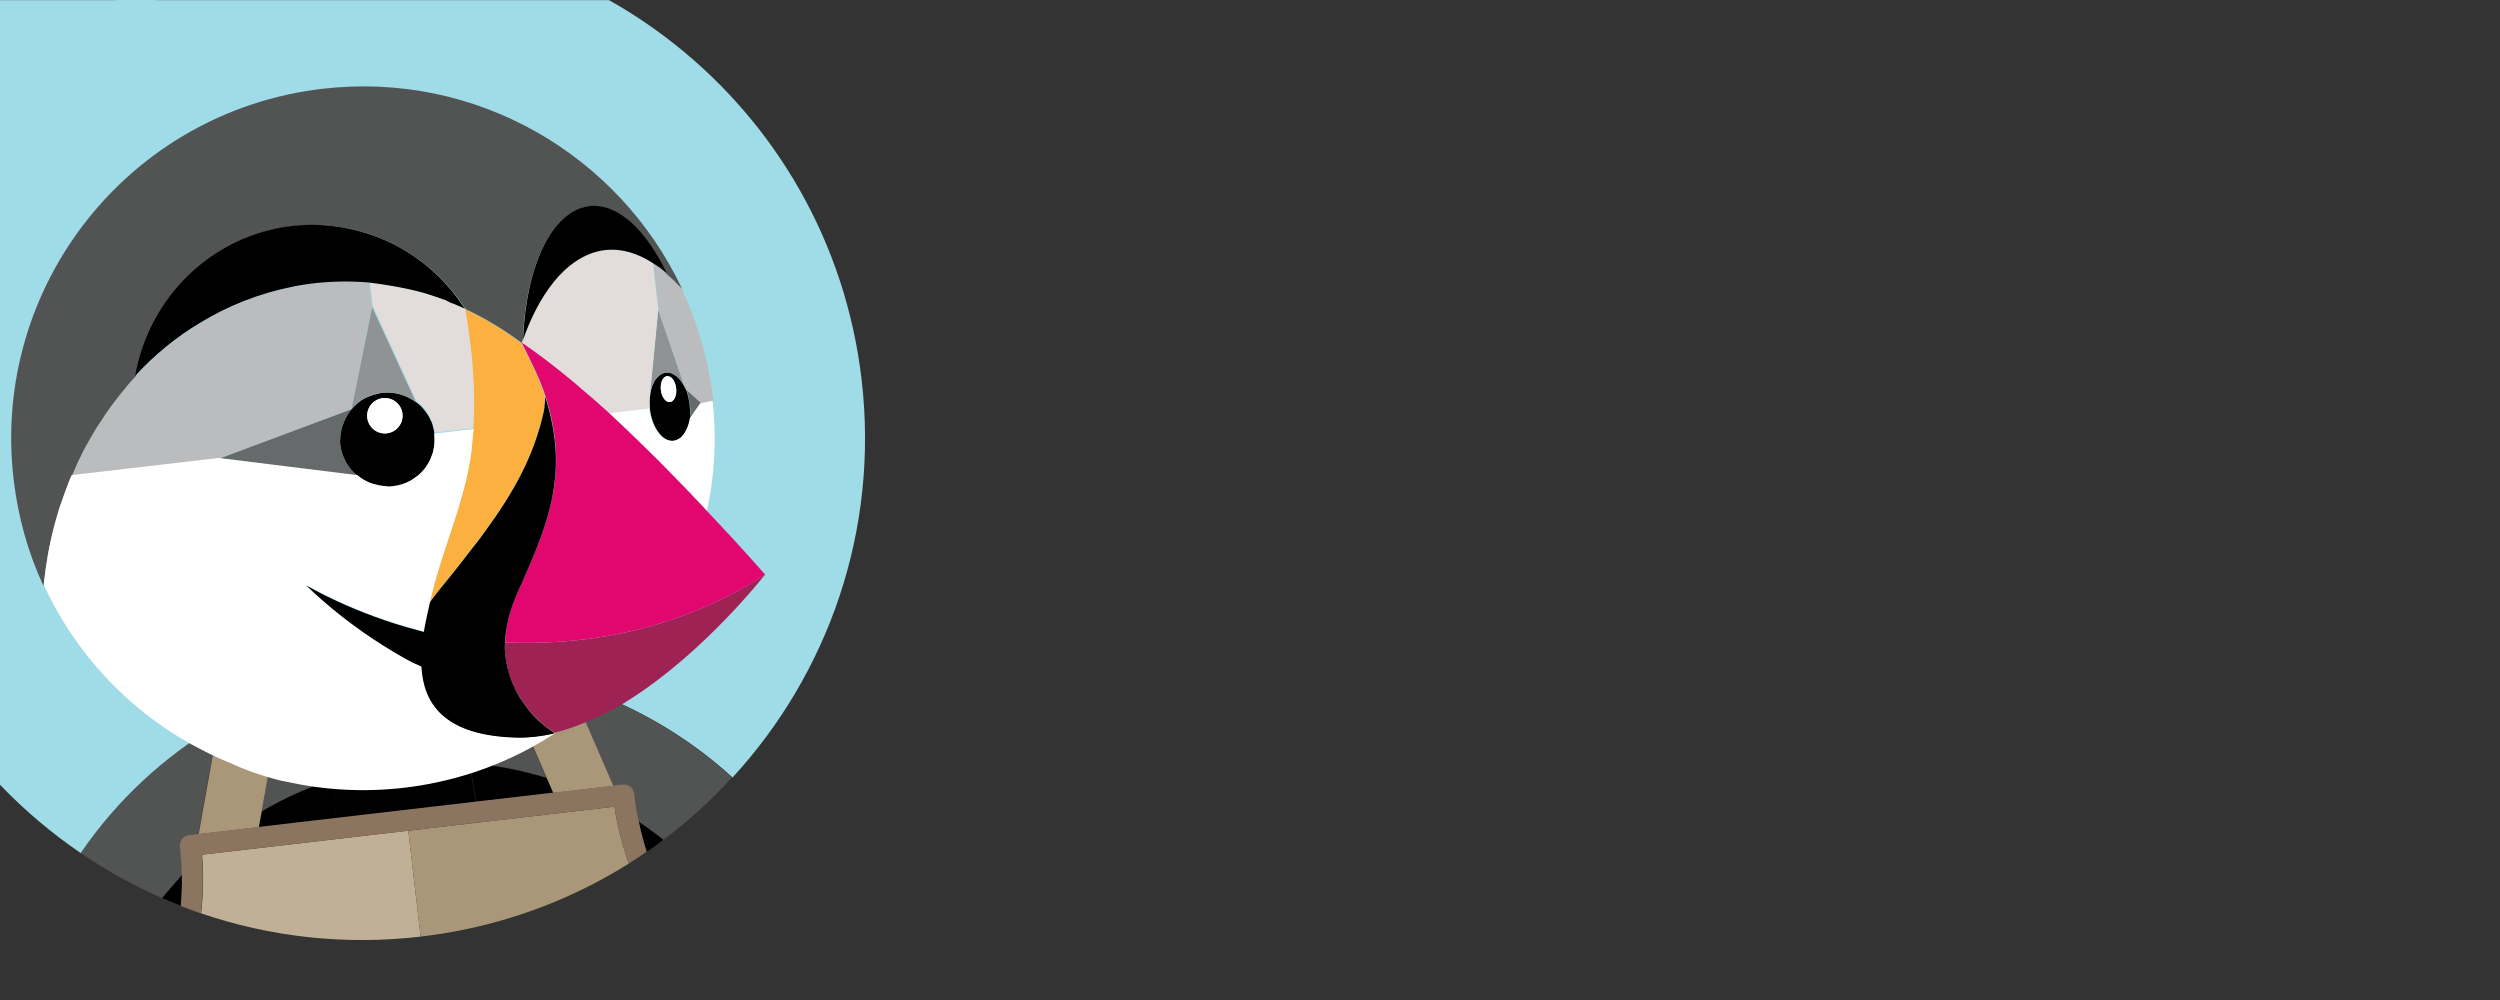 <?xml version="1.0" encoding="UTF-8"?>
<!DOCTYPE svg PUBLIC "-//W3C//DTD SVG 1.1//EN" "http://www.w3.org/Graphics/SVG/1.1/DTD/svg11.dtd">
<!-- Creator: CorelDRAW 2023 -->
<svg xmlns="http://www.w3.org/2000/svg" xml:space="preserve" width="300mm" height="120mm" version="1.1" style="shape-rendering:geometricPrecision; text-rendering:geometricPrecision; image-rendering:optimizeQuality; fill-rule:evenodd; clip-rule:evenodd"
viewBox="0 0 30000 12000"
 xmlns:xlink="http://www.w3.org/1999/xlink"
 xmlns:xodm="http://www.corel.com/coreldraw/odm/2003">
 <rect x="0" y="0" width="30000" height="12000" fill="#333333" stroke="none"/>
 <defs>
  <style type="text/css">
   <![CDATA[
    .fil17 {fill:none}
    .fil7 {fill:none;fill-rule:nonzero}
    .fil16 {fill:#A0DBE8}
    .fil2 {fill:black;fill-rule:nonzero}
    .fil1 {fill:#525353;fill-rule:nonzero}
    .fil10 {fill:#676A6A;fill-rule:nonzero}
    .fil5 {fill:#786453;fill-rule:nonzero}
    .fil6 {fill:#8B7460;fill-rule:nonzero}
    .fil11 {fill:#909393;fill-rule:nonzero}
    .fil14 {fill:#9F2255;fill-rule:nonzero}
    .fil0 {fill:#A0DBE8;fill-rule:nonzero}
    .fil3 {fill:#AA9678;fill-rule:nonzero}
    .fil9 {fill:#BBBCBD;fill-rule:nonzero}
    .fil4 {fill:#C0B098;fill-rule:nonzero}
    .fil15 {fill:#E2066F;fill-rule:nonzero}
    .fil12 {fill:#E2DDDB;fill-rule:nonzero}
    .fil13 {fill:#FBB040;fill-rule:nonzero}
    .fil8 {fill:white;fill-rule:nonzero}
   ]]>
  </style>
   <clipPath id="id0">
    <path d="M-11.15 1.57l30000 0 0 12000 -30000 0 0 -12000z"/>
   </clipPath>
 </defs>
 <g id="Layer_x0020_1">
  <g>
  </g>
  <g style="clip-path:url(#id0)">
   <g id="_1588494293376">
    <g>
     <g id="_2603609982752">
      <path id="XMLID_125_" class="fil0" d="M2618.92 8699.04c90.53,-54.96 181.99,-101.97 276.98,-153.42 106.93,-52.84 213.87,-105.69 321.26,-154.54 134.36,-60.07 273.64,-112.64 413.38,-161.22 190.62,-62.59 382.16,-117.2 575.1,-159.85 -71.2,359.67 -150.38,720.28 -245.96,1078.74 11.88,67.28 23.28,130.57 35.16,197.85 260.94,-82.9 532.64,-142.81 815.57,-175.75 282.94,-32.95 561.13,-37.07 834.15,-16.35 -7.89,-67.74 -11.79,-135.95 -11.25,-200.63 -171.4,-327.38 -335.29,-659.68 -487.25,-993.37 197.58,-2.81 400.07,1.88 596.45,23.44 147.16,15.17 290.8,34.79 439.36,61.92 115.74,22.86 231.5,45.75 348.18,76.58 103.8,24.26 204.08,52.97 304.82,85.68 712.68,223.96 1382.3,598.35 1956.12,1121.2 1143.55,-1243.84 1759.63,-2959.4 1548.51,-4772.48 -384.67,-3303.42 -3374.74,-5673.38 -6682.14,-5288.25 -3303.41,384.67 -5673.37,3374.74 -5288.24,6682.13 210.66,1809.11 1204.45,3337.2 2603.67,4288.98 438.31,-640.7 1003.98,-1158.92 1646.13,-1540.66z"/>
      <path id="XMLID_124_" class="fil1" d="M3139.63 9736.98c264.56,-156.01 552.29,-286.44 852.16,-381.95 -7.89,-67.74 -19.77,-135.02 -35.16,-197.85 91.59,-358 174.75,-719.07 245.96,-1078.74 -192.94,42.66 -388.93,93.75 -575.1,159.85 -139.74,48.59 -275.02,100.69 -413.37,161.22 -107.4,48.85 -214.81,97.72 -321.27,154.54l446.88 57.01 -200.1 1125.92z"/>
      <path id="XMLID_123_" class="fil1" d="M2186.25 10498.25c-1.04,-112.96 -10.05,-225.01 -23.51,-340.57 -7.89,-67.74 41.4,-130.02 109.14,-137.91l107.61 -12.53 234.99 -1311.72c-642.15,381.72 -1207.84,899.95 -1646.16,1540.66 307.24,210.6 635.14,390.51 975.74,540.68 81.9,-94.35 159.82,-188.25 242.19,-278.61z"/>
      <path id="XMLID_122_" class="fil1" d="M6830.87 8208.58l530.1 1222.64 107.6 -12.53c67.74,-7.89 130.02,41.4 137.91,109.14 13.46,115.56 34.41,226.21 55.38,336.86 100.92,69.03 201.86,138.05 295.74,215.97 300.96,-224.86 574.77,-474.85 825.4,-750.41 -569.83,-523.32 -1239.44,-897.69 -1952.13,-1121.67z"/>
      <path id="XMLID_121_" class="fil1" d="M6100.26 8281.54l421.82 -158.17c-116.21,-26.86 -232.44,-53.72 -348.18,-76.59 -144.57,-27.58 -292.2,-46.75 -439.36,-61.92 -199.9,-17.11 -398.86,-26.26 -596.44,-23.43 151.93,333.69 311.86,666.45 487.25,993.37 3.89,68.2 7.34,132.42 11.24,200.63 317.78,23.58 623.79,84.88 917.12,175.92l-453.45 -1049.81z"/>
      <path id="XMLID_120_" class="fil2" d="M4870.46 9721.22l844.78 -98.37c-34.03,-153.55 -60.11,-308.03 -73.75,-459.92 -273.01,-20.72 -551.21,-16.6 -834.14,16.35 -282.93,32.95 -554.63,92.85 -815.58,175.75 22.09,154.95 31.74,307.3 33.9,464.57l844.79 -98.38z"/>
      <path id="XMLID_119_" class="fil2" d="M1948.03 10776.4c72.39,31.96 148.75,63.46 225.12,94.96 10,-122.34 15.52,-248.19 13.1,-373.11 -82.37,90.36 -160.29,184.26 -238.22,278.15z"/>
      <path id="XMLID_118_" class="fil2" d="M3105.19 9926.78l924.47 -107.65c-2.16,-157.27 -12.27,-313.61 -33.9,-464.56 -303.86,95.97 -587.6,225.94 -852.15,381.95l-38.42 190.26z"/>
      <path id="XMLID_117_" class="fil2" d="M7665.38 9860.24c26.34,122.13 60.65,243.34 98.48,360.11 67.55,-44.21 130.64,-91.95 197.27,-144.15 -97.41,-73.46 -194.82,-146.95 -295.75,-215.96z"/>
      <path id="XMLID_116_" class="fil2" d="M6639.72 9515.2l-77.13 -176.8c-293.33,-91.05 -603.33,-151.89 -917.12,-175.93 14.1,155.87 39.72,306.36 73.75,459.92l920.5 -107.19 0 0z"/>
      <path id="XMLID_115_" class="fil3" d="M3105.19 9926.78l34.44 -189.8 203.13 -1134.33 -446.88 -57.01c-95.45,47.46 -186.44,98.44 -276.97,153.42l-234.99 1311.72 410.45 -47.81 310.82 -36.19 0 0z"/>
      <path id="XMLID_114_" class="fil3" d="M6562.59 9338.4l77.13 176.8 310.82 -36.19 410.43 -47.79 -530.1 -1222.64c-100.73,-32.69 -200.55,-57.42 -304.81,-85.67l-421.83 158.17 458.36 1057.32z"/>
      <path id="XMLID_113_" class="fil4" d="M2425.59 10264.4c3.52,-4.46 7.5,-4.92 11.03,-9.36l-11.96 1.39c0,0 0.46,3.98 0.93,7.97z"/>
      <path id="XMLID_112_" class="fil4" d="M4899.23 9968.28l-880.65 102.55 -960.33 111.82 -621.63 72.39c-3.53,4.45 -7.5,4.92 -11.03,9.36 19.41,236.02 13.97,466.88 -11.84,696.05 820.2,280.1 1713.01,386.17 2633.51,278.98l-148.03 -1271.15 0 0z"/>
      <path id="XMLID_111_" class="fil3" d="M7377.78 9679.67l-11.95 1.39c4.45,3.52 8.43,3.06 12.88,6.57 -0.46,-3.99 -0.93,-7.96 -0.93,-7.96z"/>
      <path id="XMLID_110_" class="fil3" d="M7365.83 9681.06l-621.64 72.38 -964.32 112.29 -880.64 102.55 0 0 148.02 1271.16c916.5,-106.73 1765.05,-415.55 2498.94,-876.63 -77.8,-217.12 -136.58,-444.54 -171.45,-674.71 -0.48,-3.99 -4.92,-7.51 -8.91,-7.04z"/>
      <rect id="XMLID_109_" class="fil5" transform="matrix(1.506 -0.175 0.175 1.506 4884.84 9844.75)" width="0" height="82.02"/>
      <path id="XMLID_108_" class="fil6" d="M7665.38 9860.24c-24.95,-110.18 -41.92,-221.3 -55.37,-336.86 -7.89,-67.75 -70.17,-117.04 -137.92,-109.15l-107.61 12.53 -418.4 48.72 -310.81 36.2 -924.48 107.65 -844.77 98.37 -844.79 98.37 -924.47 107.65 -310.82 36.19 -410.44 47.79 -107.59 12.53c-67.74,7.89 -117.03,70.17 -109.15,137.92 13.46,115.56 18.49,228.05 23.51,340.57 2.43,124.92 -3.11,250.76 -13.09,373.1 80.35,31.03 160.7,62.07 240.58,89.11 25.83,-229.18 30.78,-464.02 11.84,-696.05 -0.47,-3.99 -0.47,-3.99 -0.93,-7.97l11.96 -1.41 621.63 -72.38 960.35 -111.83 880.64 -102.55 0 0 884.62 -103.01 960.35 -111.82 621.63 -72.39 11.94 -1.39c0.47,3.99 0.47,3.99 0.93,7.97 35.34,234.17 93.68,457.6 171.45,674.71 71.54,-44.68 142.61,-93.34 213.68,-142.01 -37.81,-116.76 -68.14,-238.43 -94.47,-360.56z"/>
      <path id="XMLID_107_" class="fil7" d="M6260.82 4110.92l0 0c0,0 0,0 0,0 100.77,206.37 209.97,415.79 279.79,633.83 1.86,15.93 -0.28,32.34 1.58,48.28 -1.21,24.38 -2.87,44.75 -4.54,65.14 4.72,-28.82 4.54,-65.14 7.87,-105.92 -70.28,-222.03 -183.47,-430.98 -284.7,-641.33 0,0 0,0 0,0 0,0 0,0 0,0l0 0z"/>
      <path id="XMLID_106_" class="fil7" d="M8159.95 5262.98c-3.99,0.46 -7.5,4.92 -11.49,5.38 3.52,-4.45 7.51,-4.92 11.49,-5.38z"/>
      <path id="XMLID_105_" class="fil7" d="M8196.09 5226.45c-3.53,4.46 -7.04,8.9 -10.57,13.36 3.53,-4.45 7.06,-8.9 10.57,-13.36z"/>
      <path id="XMLID_104_" class="fil7" d="M6063.41 3976.39c-152.92,-99.32 -308.9,-190.21 -471.01,-264.22l0 0c162.11,74.01 317.63,160.91 471.01,264.22z"/>
      <path id="XMLID_103_" class="fil7" d="M7616.71 5245.45c0.46,4 0.46,4 0,0 0.46,4 0.46,4 0,0z"/>
      <path id="XMLID_102_" class="fil7" d="M7904.87 5535.01c4.46,3.53 9.36,11.03 13.82,14.54 -0.93,-7.96 -9.37,-11.01 -13.82,-14.54z"/>
      <path id="XMLID_101_" class="fil7" d="M6535.07 4870.59c-1.67,20.39 -3.79,36.79 -6.39,49.21 2.14,-16.4 4.27,-32.81 6.39,-49.21z"/>
      <path id="XMLID_100_" class="fil7" d="M6203.58 7122.49c-74.01,162.09 -116.62,316.49 -132.73,455.69 15.64,-143.19 58.72,-293.6 132.73,-455.69 25.85,-55.52 48.17,-106.59 70.5,-157.66 -22.79,47.09 -44.65,102.14 -70.5,157.66 -0.47,-3.99 -0.47,-3.99 0,0z"/>
      <path id="XMLID_99_" class="fil7" d="M6260.82 4110.92c2.6,-12.42 9.64,-21.32 12.22,-33.74l0 0c-6.56,12.88 -9.62,21.32 -12.22,33.74 39.57,27.71 79.16,55.4 118.73,83.11 -39.57,-27.71 -79.14,-55.42 -118.73,-83.11z"/>
      <path id="XMLID_98_" class="fil7" d="M5164.77 5034.2c0,0 0,0 0,0 0,0 0,0 0,0z"/>
      <line id="XMLID_97_" class="fil7" x1="5109.33" y1="4939.68" x2="5109.33" y2= "4939.68" />
      <path id="XMLID_96_" class="fil7" d="M5362.85 3613.69c-8.44,-3.06 -16.87,-6.11 -21.32,-9.63 8.43,3.06 12.88,6.57 21.32,9.63z"/>
      <path id="XMLID_95_" class="fil7" d="M5396.59 3625.92c-8.44,-3.07 -17.33,-10.11 -25.78,-13.15 4.92,7.5 17.35,10.1 25.78,13.15z"/>
      <path id="XMLID_94_" class="fil7" d="M5647.98 4085.35c1.85,15.93 3.25,27.89 5.1,43.83 -1.85,-15.94 -3.25,-27.9 -5.1,-43.83z"/>
      <path id="XMLID_93_" class="fil7" d="M5138.81 4984.71c0,0 0,0 0,0 0,0 0,0 0,0z"/>
      <path id="XMLID_92_" class="fil7" d="M8188.59 5821.04c8.89,7.04 18.25,18.07 27.16,25.11 -8.91,-7.04 -18.27,-18.07 -27.16,-25.11z"/>
      <path id="XMLID_91_" class="fil7" d="M5669.79 4272.63c7.42,63.75 10.85,127.98 13.84,188.21 -2.97,-60.23 -6.42,-124.46 -13.84,-188.21z"/>
      <path id="XMLID_90_" class="fil7" d="M5187.2 5088.13c0,0 0,0 0,0 0,0 0,0 0,0z"/>
      <path id="XMLID_89_" class="fil7" d="M5579.53 3705.59c-21.32,-9.64 -84.8,-34.55 -140.31,-60.4 55.04,21.86 114.54,47.24 140.31,60.4z"/>
      <path id="XMLID_88_" class="fil7" d="M5434.77 3641.67c-12.89,-6.58 -25.78,-13.15 -38.18,-15.75 12.87,6.57 25.75,13.15 38.18,15.75z"/>
      <path id="XMLID_87_" class="fil7" d="M5587.96 3708.64l0 0c0,0 0,0 0,0 0,0 0,0 0,0z"/>
      <path id="XMLID_86_" class="fil7" d="M8279.71 4869.38c-0.46,-3.99 -0.93,-7.97 -1.39,-11.96 0,0 0,0 0,0 0,0 0,0 0,0 -0.47,-3.99 -0.93,-7.97 -1.39,-11.96 0.46,3.99 0.92,7.97 1.85,15.94 -0.46,-3.96 0.47,4 0.93,7.98z"/>
      <path id="XMLID_85_" class="fil7" d="M7295.28 4947.67c4.92,7.5 13.35,10.56 18.25,18.07 0,0 0,0 0,0l0 0c-0.46,-4 -9.36,-11.04 -18.25,-18.07l0 0z"/>
      <path id="XMLID_84_" class="fil7" d="M6379.55 4194.03c88.06,62.45 176.56,128.88 261.08,195.78 -88.5,-66.45 -173.03,-133.35 -261.08,-195.78z"/>
      <path id="XMLID_83_" class="fil7" d="M7990.51 4466.86c15.93,-1.86 28.36,0.74 44.75,2.86 -16.39,-2.12 -32.79,-4.25 -44.75,-2.86z"/>
      <path id="XMLID_82_" class="fil7" d="M7794.19 4792.64c0.93,7.96 -2.6,12.42 -1.67,20.39 -0.92,-7.97 2.6,-12.43 1.67,-20.39z"/>
      <path id="XMLID_81_" class="fil7" d="M8047.69 4472.32c8.43,3.07 20.85,5.65 29.74,12.69 -8.43,-3.05 -21.3,-9.63 -29.74,-12.69z"/>
      <path id="XMLID_80_" class="fil7" d="M8148.63 4541.35c4.45,3.53 8.89,7.04 9.36,11.03 -4.46,-3.53 -4.92,-7.52 -9.36,-11.03z"/>
      <path id="XMLID_79_" class="fil7" d="M8263.67 4766.24c0,0 0,0 0,0 -0.46,-3.99 -0.46,-3.99 -0.93,-7.97 0.47,3.98 0.93,7.97 0.93,7.97 0,0 0,0 0,0z"/>
      <path id="XMLID_78_" class="fil7" d="M8284.09 4941.58c0,0 0,0 0,0 -0.47,-3.99 -0.47,-3.99 0,0 0,0 0.46,3.99 0.46,3.99 0,-0.02 0,-0.02 -0.46,-3.99z"/>
      <path id="XMLID_77_" class="fil7" d="M7843.18 4589.02c3.53,-4.45 7.04,-8.89 6.58,-12.88 0.46,3.99 -3.06,8.44 -6.58,12.88z"/>
      <path id="XMLID_76_" class="fil7" d="M7947.61 4479.93c11.49,-5.38 26.96,-11.21 42.9,-13.07 -15.94,1.86 -31.41,7.7 -42.9,13.07z"/>
      <path id="XMLID_75_" class="fil7" d="M6881.8 4587.89c-40.5,-35.68 -84.52,-66.9 -125.02,-102.57 44.02,31.22 84.52,66.89 125.02,102.57z"/>
      <path id="XMLID_74_" class="fil7" d="M7838.31 3159.85l0 0c0,0 0,0 0,0l64.5 553.88 -97.51 1000.88c0.46,3.99 0.46,3.99 0.92,7.96 0,0 -0.46,-3.99 -0.46,-3.99l0 0 0 0 97.51 -1000.87 -64.96 -557.86 0 0 0 0 0 0z"/>
      <path id="XMLID_73_" class="fil7" d="M7105.64 4775.88c-22.25,-17.6 -44.96,-39.18 -67.2,-56.79 26.7,21.12 44.95,39.19 67.2,56.79z"/>
      <path id="XMLID_72_" class="fil7" d="M8228.15 4669.4c4.92,7.5 5.85,15.47 10.76,22.99 0,0 0,0 0,0 -1.4,-11.96 -5.84,-15.47 -10.76,-22.99l0 0 0 0z"/>
      <path id="XMLID_71_" class="fil7" d="M7795.24 4905.6l0 0c-0.47,-3.99 -0.93,-7.97 -1.4,-11.96 4.91,7.52 0.93,7.98 1.4,11.96z"/>
      <path id="XMLID_70_" class="fil7" d="M7910.08 4504.5c7.04,-8.9 18.53,-14.28 26.04,-19.19 -11.5,5.39 -18.54,14.28 -26.04,19.19z"/>
      <path id="XMLID_69_" class="fil7" d="M7870.43 4545.47c6.57,-12.88 17.6,-22.24 28.64,-31.6 -11.05,9.36 -21.6,22.69 -28.64,31.6z"/>
      <path id="XMLID_68_" class="fil7" d="M8276.95 5019.14c0,0 0,0 0,0 -1.67,20.39 -7.31,41.25 -12.96,62.1 6.12,-16.88 11.77,-37.73 12.96,-62.1l0 0 0 0z"/>
      <path id="XMLID_67_" class="fil7" d="M943.92 5517.61c6.57,-12.89 16.67,-30.21 23.25,-43.1 -6.11,16.88 -16.68,30.23 -23.25,43.1z"/>
      <path id="XMLID_66_" class="fil7" d="M8090.32 4491.6c12.89,6.57 22.25,17.6 35.13,24.18 -12.88,-6.59 -22.24,-17.61 -35.13,-24.18z"/>
      <path id="XMLID_65_" class="fil7" d="M1086.49 5250.6c3.53,-4.46 6.58,-12.89 10.11,-17.33 -3.53,4.46 -7.06,8.9 -10.11,17.33z"/>
      <path id="XMLID_64_" class="fil7" d="M5213.08 5206.28l0 0c0,0 0,0 0,0l0 0 0 0 -0.47 -3.99c0,0.01 0,0.01 0.47,3.99z"/>
      <path id="XMLID_63_" class="fil7" d="M740.58 6025.95c-9.63,21.32 -14.82,46.14 -24.46,67.46 9.64,-21.3 15.29,-42.15 24.46,-67.46z"/>
      <path id="XMLID_62_" class="fil7" d="M644.82 6348.09c0.46,3.99 -3.07,8.43 -2.6,12.42 -0.46,-3.97 3.06,-8.43 2.6,-12.42z"/>
      <path id="XMLID_61_" class="fil7" d="M8002.46 3286.13c0,0 0,0 0,0l0 0c0,0 0,0 0,0z"/>
      <line id="XMLID_60_" class="fil7" x1="1630.17" y1="4508.77" x2="1630.17" y2= "4508.77" />
      <path id="XMLID_59_" class="fil7" d="M1420.12 4751.33c10.56,-13.35 21.13,-26.7 31.68,-40.03 -10.55,13.33 -21.12,26.68 -31.68,40.03z"/>
      <path id="XMLID_58_" class="fil7" d="M1235.83 5007.05c10.11,-17.33 20.67,-30.68 30.76,-48.01 -10.09,17.33 -20.66,30.66 -30.76,48.01z"/>
      <polygon id="XMLID_57_" class="fil7" points="8228.15,4669.4 7903.28,3717.72 "/>
      <path id="XMLID_56_" class="fil7" d="M4600.14 5839.05c-3.99,0.46 -8.43,-3.07 -12.42,-2.6 4.46,3.53 8.45,3.06 12.42,2.6z"/>
      <path id="XMLID_55_" class="fil7" d="M4656.87 5840.53c-3.99,0.47 -7.96,0.93 -12.42,-2.6 4.44,3.53 8.43,3.07 12.42,2.6z"/>
      <path id="XMLID_54_" class="fil7" d="M841.92 5751.64c-9.17,25.31 -22.32,51.06 -31.03,80.35 9.17,-25.31 18.34,-50.61 31.03,-80.35z"/>
      <path id="XMLID_53_" class="fil7" d="M4433.8 5797.85c0,0 0,0 0,0 0,0 0,0 0,0z"/>
      <path id="XMLID_52_" class="fil7" d="M4542.5 5829.61c-3.99,0.46 -3.99,0.46 -8.43,-3.06 4.46,3.52 4.46,3.52 8.43,3.06z"/>
      <path id="XMLID_51_" class="fil7" d="M4484.4 5816.18c0,0 0,0 0,0 0,0 0,0 0,0z"/>
      <path id="XMLID_50_" class="fil7" d="M4154.26 5547.68c0,0 0,0 0,0 0,0 0,0 0,0z"/>
      <path id="XMLID_49_" class="fil7" d="M4086.46 5208.23c0.47,3.99 -3.06,8.43 -2.6,12.43 3.53,-4.46 3.07,-8.45 2.6,-12.43z"/>
      <path id="XMLID_48_" class="fil7" d="M4129.07 5053.83c0,0 0,0 0,0 0,0 0,0 0,0z"/>
      <path id="XMLID_47_" class="fil7" d="M4293.61 4836.77c0,0 0,0 0,0 0,0 0,0 0,0z"/>
      <path id="XMLID_46_" class="fil7" d="M4096.36 5154.57c0.47,3.99 -3.52,4.45 -3.06,8.43 0.02,0 3.53,-4.44 3.06,-8.43z"/>
      <path id="XMLID_45_" class="fil7" d="M4110.72 5104.43c0,0 0.47,3.99 -3.53,4.46 0.02,-0.01 3.53,-4.46 3.53,-4.46z"/>
      <path id="XMLID_44_" class="fil7" d="M4698.76 4708.81c-3.99,0.47 -3.99,0.47 0,0 -3.99,0.47 -3.99,0.47 0,0z"/>
      <path id="XMLID_43_" class="fil7" d="M4802.08 4729.08c0,0 0,0 0,0 0,0 0,0 0,0z"/>
      <path id="XMLID_42_" class="fil7" d="M4379.23 4774.29c0,0 0,0 0,0 0,0 0,0 0,0z"/>
      <path id="XMLID_41_" class="fil7" d="M4479.6 4734.33c0,0 -4,0.47 0,0 -4,0.47 0,0 0,0z"/>
      <path id="XMLID_40_" class="fil7" d="M5201.66 5142.99c0,0 0,0 0,0 0,0 0,0 0,0z"/>
      <path id="XMLID_39_" class="fil7" d="M4444.07 3458.15c-0.92,-7.96 -1.85,-15.93 -2.78,-23.91 0.93,7.98 1.86,15.95 2.78,23.91z"/>
      <path id="XMLID_38_" class="fil7" d="M4439.9 3422.3c-0.47,-4 -1.39,-11.96 -1.86,-15.94 0.47,3.98 0.93,7.95 1.86,15.94z"/>
      <path id="XMLID_37_" class="fil7" d="M4437.11 3398.38c-0.46,-3.98 -0.46,-3.98 0,0 -0.46,-3.98 -0.46,-3.98 0,0z"/>
      <path id="XMLID_36_" class="fil7" d="M4452.89 3533.87l-0.93 -7.97 -2.78 -23.92c-0.93,-7.97 -1.86,-15.93 -2.79,-23.91 1.86,15.94 4.18,35.87 6.5,55.8z"/>
      <path id="XMLID_35_" class="fil7" d="M8236.95 5161.13c-7.04,8.89 -9.64,21.31 -16.68,30.21 7.04,-8.9 13.63,-21.78 16.68,-30.21z"/>
      <path id="XMLID_34_" class="fil7" d="M4085.45 5268.92c0.47,3.99 0.93,7.97 -2.59,12.42 -0.47,-3.97 -0.93,-7.96 2.59,-12.42z"/>
      <path id="XMLID_33_" class="fil7" d="M4110.31 5447.79c0,0 0,0 0,0 0,0 0,0 0,0z"/>
      <path id="XMLID_32_" class="fil7" d="M8261.87 5097.64c-2.6,12.42 -8.71,29.28 -15.29,42.17 6.58,-12.89 9.18,-25.31 15.29,-42.17z"/>
      <path id="XMLID_31_" class="fil1" d="M6484.17 8664.96c-22.25,-17.61 -40.97,-39.65 -63.68,-61.25 23.18,25.57 45.42,43.18 63.68,61.25l0 0z"/>
      <path id="XMLID_30_" class="fil3" d="M6639.87 8788.19c0,0 0,0 0,0 0,0 0,0 0,0 0,0 -65.34,-40.85 -155.24,-119.24l0 0c89.91,78.38 155.24,119.24 155.24,119.24z"/>
      <path id="XMLID_28_" class="fil8" d="M8277.86 4853.44c0,0 0,0 0,0l0 0c0,0 0,0 0,0z"/>
      <path id="XMLID_27_" class="fil9" d="M8180.15 3459.3l0 0 0 0c0,0 -0.47,-3.99 0,0l0 0c-60.17,-65.7 -119.38,-123.42 -177.69,-173.17 0,0 0,0 0,0 0,0 0,0 0,0 0,0 0,0 0,0l0 0c-27.16,-25.11 -53.85,-46.24 -80.55,-67.36 -8.89,-7.04 -21.78,-13.61 -30.68,-20.67 -17.79,-14.07 -35.13,-24.18 -52.45,-34.28l0 0 64.96 557.88 324.88 951.69 0 0c4.92,7.5 5.84,15.47 10.75,22.99l166.93 150.2 0 0 155.41 -18.11c-1.85,-15.94 -3.24,-27.9 -5.1,-43.83l0 0c-53.83,-462.24 -181.04,-895.73 -364.78,-1294.38l0 0c-5.85,-15.48 -6.78,-23.45 -11.68,-30.96z"/>
      <path id="XMLID_26_" class="fil9" d="M8277.86 4853.44c0,0 0,0 0,0 0,0 0,0 0,0l0 0z"/>
      <path id="XMLID_25_" class="fil10" d="M8263.21 4762.25c0,0 0.46,3.99 0.46,3.99 0,0 0,0 0.47,3.99 0,0 0,0 0,0 6.77,23.45 9.55,47.35 12.34,71.27 0.46,3.99 0.93,7.97 1.39,11.96 0,0 0,0 0,0 0,0 0,0 0,0 0.47,3.99 0.93,7.97 1.39,11.96 2.79,23.91 5.57,47.81 3.9,68.2 0,0 0,0 0,0 0,0 0.47,4 0.47,4 0,0 0.46,3.99 0.46,3.99 -1.21,24.38 -2.4,48.74 -3.6,73.12 0,0 0,0 0,0l0 0 0 0c0,0 0,0 0,0l0 0 128.42 -180.54 -166.94 -150.21c0,0 0,0 0,0 7.22,27.4 14,50.84 21.24,78.27z"/>
      <path class="fil2" d="M8281.02 4950.01c-0.46,-3.99 -0.46,-3.99 -0.92,-7.97 1.2,-24.38 -1.58,-48.28 -3.9,-68.21 -0.47,-3.99 -1.39,-11.96 -1.86,-15.93 -0.46,-3.99 -0.92,-7.97 -1.85,-15.94 -2.79,-23.91 -5.57,-47.81 -12.35,-71.26 -0.46,-4 -0.46,-4 -0.92,-7.97 -6.78,-23.45 -13.54,-46.89 -20.31,-70.34 -4.92,-7.51 -5.85,-15.47 -10.76,-22.99 -21.5,-45.96 -42.09,-83.96 -70.17,-117.03 -4.45,-3.53 -8.89,-7.04 -9.36,-11.03 -8.89,-7.04 -13.81,-14.55 -22.71,-21.6 -9.36,-11.03 -22.24,-17.61 -35.13,-24.18 -4.45,-3.53 -8.43,-3.06 -12.88,-6.58 -8.9,-7.03 -21.32,-9.63 -29.75,-12.68 -3.99,0.46 -8.43,-3.07 -12.42,-2.6 -12.43,-2.6 -28.82,-4.72 -44.76,-2.86 -15.93,1.85 -27.43,7.23 -42.9,13.07 -3.99,0.46 -7.5,4.92 -11.49,5.38 -7.5,4.92 -19,10.29 -26.04,19.18 -3.52,4.46 -7.5,4.92 -11.03,9.36 -11.03,9.36 -17.6,22.25 -28.63,31.61 -7.04,8.89 -10.11,17.32 -17.14,26.23 -3.53,4.46 -7.04,8.9 -6.58,12.89 -19.74,38.64 -35.01,80.81 -41.4,130.02 0,0 0.46,3.99 0.46,3.99 -5.64,20.86 -6.85,45.22 -8.04,69.6 0.93,7.97 -2.6,12.43 -1.67,20.39 -0.74,28.36 2.04,52.28 1.31,80.63 0.47,3.99 0.93,7.97 1.39,11.96l0 -0.01c26.45,227.13 155.85,401.89 287.35,386.58 23.92,-2.78 42.9,-13.07 65.89,-23.82 3.99,-0.47 7.5,-4.92 11.49,-5.39 7.5,-4.91 14.54,-13.81 22.06,-18.72 3.53,-4.45 7.04,-8.89 10.57,-13.35 11.03,-9.36 17.6,-22.24 28.17,-35.59 7.04,-8.9 10.1,-17.33 16.68,-30.21 3.06,-8.44 6.57,-12.89 9.63,-21.32 6.58,-12.89 9.18,-25.31 15.29,-42.17 3.52,-4.46 3.06,-8.44 6.11,-16.87 5.65,-20.85 7.32,-41.24 12.96,-62.09 -2.81,-23.9 -1.6,-48.28 -4.39,-72.18zm-240.78 -125.44c-51.81,6.04 -99.54,-57.07 -109.74,-144.74 -9.75,-83.67 21.75,-160.05 73.54,-166.08 51.81,-6.03 99.54,57.07 109.75,144.74 10.22,87.67 -25.73,160.51 -73.55,166.08z"/>
      <ellipse id="XMLID_22_" class="fil8" transform="matrix(1.506 -0.175 0.175 1.506 8022.14 4669.16)" rx="60.85" ry="103.19"/>
      <path id="XMLID_21_" class="fil11" d="M7801.78 4719.05l0 0c10.37,-49.68 21.68,-91.38 41.4,-130.03 3.53,-4.45 7.04,-8.89 6.58,-12.88 7.04,-8.9 10.1,-17.33 17.14,-26.24 6.57,-12.89 17.61,-22.25 28.64,-31.61 3.52,-4.45 7.5,-4.91 11.03,-9.35 7.04,-8.9 18.53,-14.28 26.03,-19.19 3.99,-0.46 7.51,-4.92 11.5,-5.38 11.49,-5.38 26.96,-11.22 42.9,-13.07 15.93,-1.86 28.35,0.74 44.75,2.86 3.99,-0.46 8.43,3.07 12.42,2.6 8.43,3.06 20.86,5.65 29.75,12.69 4.46,3.52 8.43,3.06 12.89,6.57 12.88,6.58 22.24,17.61 35.13,24.18 8.89,7.04 13.81,14.54 22.71,21.6 4.45,3.52 8.89,7.04 9.36,11.03 28.09,33.07 52.64,70.61 70.17,117.03l0 0 0 0 -324.88 -951.69 -97.52 1000.88 0 0 0 0z"/>
      <path class="fil2" d="M5212.61 5202.3c-2.32,-19.92 -4.64,-39.85 -10.95,-59.31 0,0 0,0 0,0 -6.31,-19.46 -8.16,-35.4 -14.46,-54.86 0,0 0,0 0,0 -6.31,-19.46 -12.14,-34.93 -21.97,-49.95 0,0 0,0 0,0 -5.84,-15.47 -16.13,-34.47 -25.96,-49.49 0,0 0,0 0,0 -9.82,-15.01 -19.64,-30.03 -29.48,-45.03l0 0c-33.46,-44.57 -70.45,-84.69 -114.48,-115.92 -57.37,-41.79 -121.77,-74.68 -188.79,-95.14 0,0 0,0 0,0 -33.28,-8.25 -70.53,-16.03 -103.34,-20.29 0,0 0,0 -3.99,0.47 -36.79,-3.79 -73.13,-3.61 -108.99,0.57 -35.86,4.17 -71.27,12.34 -106.2,24.49 0,0 -3.99,0.46 -3.99,0.46 -34.93,12.14 -65.89,23.82 -96.38,39.49 0,0 0,0 -3.99,0.47 -30.49,15.67 -60.5,35.31 -86.07,58.49 0,0 0,0 0,0 -25.58,23.17 -51.15,46.34 -72.28,73.03l0 0 -3.99 0.47c-35.21,44.49 -65.97,92.49 -88.29,143.55 0,0 0,0 0,0 -6.12,16.87 -12.23,33.74 -18.35,50.61 0,0 0.46,3.99 -3.53,4.45 -6.11,16.86 -8.71,29.29 -10.83,45.69 0.46,3.99 -3.53,4.45 -3.06,8.43 -2.14,16.4 -4.72,28.82 -6.86,45.22 0.47,3.99 -3.06,8.43 -2.6,12.42 -2.13,16.4 -0.74,28.36 -2.86,44.75 0.46,3.99 0.93,7.97 -2.6,12.43 2.32,19.92 0.65,40.31 2.97,60.24 4.18,35.86 12.34,71.27 24.49,106.2 0,0 0,0 0.46,3.99 12.14,34.93 23.82,65.89 43.95,99.89 0,0 0,0 0,0 35.32,60.5 82.13,115.64 135.98,161.88 44.49,35.21 92.49,65.97 143.56,88.29 0,0 0,0 0,0 16.86,6.11 33.74,12.22 50.6,18.35 0,0 3.99,-0.47 3.99,-0.47 16.86,6.12 33.28,8.25 45.68,10.84 3.99,-0.47 3.99,-0.47 8.43,3.06 16.4,2.13 28.82,4.72 45.22,6.85 3.99,-0.46 8.44,3.07 12.43,2.6 16.4,2.14 28.35,0.74 44.75,2.87 3.99,-0.47 7.97,-0.93 12.42,2.59 19.93,-2.32 40.32,-0.65 60.24,-2.97 79.71,-9.28 149.57,-33.56 214.06,-69.34 30.03,-19.65 60.04,-39.31 89.61,-62.95 55.13,-46.81 100.9,-104.63 133.79,-169.05 16.21,-34.2 28.43,-67.93 40.67,-101.67 20,-70.99 27.12,-148.56 18.3,-224.27 0,0 -0.46,-3.99 -0.46,-3.99l0 0c3.15,-8.44 3.15,-8.44 3.15,-8.44l0 0zm-569.75 -2.32c-115.57,13.46 -222.34,-71.04 -235.79,-186.6 -13.46,-115.56 71.04,-222.33 186.6,-235.79 115.56,-13.45 222.33,71.04 235.79,186.61 13.46,115.56 -71.04,222.33 -186.6,235.78z"/>
      <circle id="XMLID_18_" class="fil8" transform="matrix(1.506 -0.175 0.175 1.506 4618.26 4988.79)" r="140.23"/>
      <path id="XMLID_17_" class="fil9" d="M4213.37 4910.73l0 0 0 0 0 0 0 0 251.77 -1236.92c0,0 -8.35,-71.74 -16.24,-139.47 -2.32,-19.92 -4.64,-39.85 -6.5,-55.78 -0.92,-7.97 -1.39,-11.96 -1.85,-15.93 -0.93,-7.97 -1.86,-15.94 -2.79,-23.92 -0.46,-3.99 -1.39,-11.96 -1.85,-15.93 -0.47,-4 -1.39,-11.96 -1.86,-15.94 -0.46,-3.99 -0.92,-7.97 -0.92,-7.97 -0.47,-3.99 -0.47,-3.99 -0.47,-3.99 -220.29,-18.77 -446.21,-16.7 -673.35,9.75 -75.71,8.81 -150.95,21.62 -226.2,34.41 -11.96,1.4 -19.92,2.32 -31.42,7.71 -387.26,73.36 -757.74,221.51 -1093.36,426.19 -286.6,174.72 -552.17,391.44 -778.15,635.86l0 0c0,0 0,0 0,0 -60.79,67.66 -121.57,135.32 -177.9,206.5 -10.56,13.35 -21.13,26.7 -31.68,40.04 -52.82,66.73 -105.17,137.44 -153.53,207.69 -10.1,17.33 -20.67,30.68 -30.76,48.01 -47.89,74.23 -95.79,148.47 -139.71,222.25 -3.53,4.45 -6.58,12.88 -10.1,17.33 -39.93,73.31 -79.86,146.62 -119.33,223.91 -6.57,12.88 -16.68,30.21 -23.25,43.09 -28.9,63.96 -57.81,127.91 -82.72,191.38l1765.26 -205.56 3.99 -0.46 1582.92 -592.25z"/>
      <path id="XMLID_16_" class="fil12" d="M5692.37 4605.23c-1.58,-48.28 -2.71,-92.57 -8.28,-140.39 -3.43,-64.21 -10.39,-123.99 -13.84,-188.2 -5.56,-47.82 -11.13,-95.64 -17.17,-147.45 -1.85,-15.93 -3.24,-27.89 -5.1,-43.83 -14.85,-127.51 -37.2,-250.11 -56.04,-377.15l0 0 0 0c0,0 0,0 0,0 0,0 0,0 0,0 0,0 -3.99,0.46 -4.45,-3.53 0,0 -3.99,0.46 -4.46,-3.53 -25.31,-9.17 -84.8,-34.54 -140.31,-60.39 0,0 -3.99,0.46 -3.99,0.46 -12.89,-6.57 -25.77,-13.15 -38.18,-15.75 0,0 0,0 0,0 -8.43,-3.06 -17.33,-10.1 -25.77,-13.15 0,0 -4.46,-3.53 -4.46,-3.53 -8.43,-3.06 -16.86,-6.11 -21.32,-9.63 -84.8,-34.55 -172.66,-60.68 -260.51,-86.8 -208.98,-60.47 -488.77,-104.63 -648.36,-122.41l12.53 107.6 2.78 23.91 0.93 7.97c8.36,71.73 16.24,139.46 16.24,139.46l524.81 1142.47 0 0c44.03,31.22 84.99,70.88 114.48,115.92l0 0c9.82,15 19.64,30.03 29.48,45.03 0,0 0,0 0,0 9.82,15.01 19.65,30.03 25.96,49.49 0,0 0,0 0,0 5.85,15.47 16.13,34.47 21.97,49.95 0,0 0,0 0,0 6.31,19.46 12.14,34.93 14.46,54.86 0,0 0,0 0,0 6.31,19.46 8.63,39.39 10.95,59.31l0 0 0.47 3.99 470.22 -54.78c11.93,-175.06 15.41,-353.18 6.96,-529.9 0.92,7.97 0.46,3.98 0,0z"/>
      <path id="XMLID_15_" class="fil13" d="M6260.82 4110.92c0,0 0,0 0,0 0,0 0,0 0,0l0 0z"/>
      <path id="XMLID_14_" class="fil13" d="M5414.26 6899.36c95.06,-120.12 183.07,-231.33 267.11,-342.09 48.82,-66.28 97.65,-132.55 146.95,-194.83 344.85,-472.31 584.9,-908.18 700.36,-1442.65 2.6,-12.42 4.72,-28.82 6.39,-49.21 -0.47,-3.99 -0.47,-3.99 -0.93,-7.97 1.67,-20.39 3.33,-40.78 4.54,-65.14 -1.86,-15.94 0.27,-32.35 -1.58,-48.29 -69.81,-218.05 -179.03,-427.46 -279.79,-633.82 0,0 0,0 0.46,3.99 0,0 0,0 -4.45,-3.53 -17.33,-10.1 -31.14,-24.64 -48.47,-34.74 -48.47,-34.75 -96.95,-69.5 -149.41,-103.78 -152.92,-99.32 -308.9,-190.21 -471.01,-264.22l0 0c22.82,126.59 41.2,249.65 56.04,377.16 1.86,15.93 3.25,27.89 5.11,43.83 5.56,47.81 11.13,95.63 17.17,147.44 7.42,63.75 10.85,127.98 13.84,188.21 1.57,48.28 6.68,92.11 8.27,140.39 0.46,3.99 0.93,7.96 1.85,15.93 4.49,177.19 4.98,354.84 -6.95,529.89l-25.16 269.51c-60.81,483.66 -246.72,933.43 -386.95,1394.03 -38.36,121.59 -72.25,246.7 -102.16,371.35 -2.6,12.43 -5.18,24.85 -7.78,37.26 52.35,-70.72 101.64,-133.01 136.85,-177.49 45.77,-57.79 80.51,-106.27 119.7,-151.23z"/>
      <path id="XMLID_13_" class="fil11" d="M4217.36 4910.27l0 0c21.13,-26.7 46.71,-49.86 72.28,-73.03 0,0 0,0 0,0 25.57,-23.18 55.6,-42.82 86.07,-58.49 0,0 0,0 4,-0.47 30.49,-15.67 60.96,-31.34 96.37,-39.49 0,0 4,-0.47 4,-0.47 34.93,-12.14 70.34,-20.31 106.2,-24.48 35.86,-4.18 72.2,-4.37 108.98,-0.57 0,0 0,0 3.99,-0.47 36.79,3.79 69.6,8.05 103.34,20.28 0,0 0,0 0,0 67,20.47 130.95,49.37 188.8,95.15l0 0 -524.81 -1142.47 -249.22 1224.51z"/>
      <path id="XMLID_12_" class="fil10" d="M4154.26 5547.68c-15.67,-30.49 -31.81,-64.96 -43.95,-99.89 0,0 0,0 -0.46,-3.99 -12.15,-34.94 -20.31,-70.35 -24.49,-106.21 -2.32,-19.92 -4.64,-39.85 -2.97,-60.24 -0.46,-3.99 -0.93,-7.96 2.6,-12.42 -1.86,-15.93 0.74,-28.36 2.86,-44.75 -0.46,-4 3.07,-8.44 2.6,-12.43 2.14,-16.4 4.72,-28.82 6.86,-45.22 -0.47,-3.99 3.52,-4.45 3.06,-8.43 2.14,-16.4 8.25,-33.27 10.83,-45.68 0,0 -0.46,-3.99 3.53,-4.46 6.11,-16.86 12.22,-33.74 18.35,-50.6 0,0 0,0 0,0 22.32,-51.06 53.08,-99.07 88.29,-143.56l0 0 -1586.91 592.71 -4.01 0.47 1663.78 206.11c-57.38,-41.78 -104.19,-96.92 -139.97,-161.41 0,0 0,0 0,0z"/>
      <path id="XMLID_11_" class="fil12" d="M7792.53 4813.03c-0.93,-7.97 2.14,-16.4 1.67,-20.39 1.21,-24.39 2.4,-48.75 8.05,-69.6 -0.47,-3.99 -0.47,-3.99 -0.93,-7.97l97.51 -1000.87 -64.96 -557.88c-192.04,-123.04 -384.62,-181.4 -579.87,-158.66 -247.06,28.77 -458.41,190.7 -610.28,378.01 -165.94,205.11 -282.48,452.94 -375.12,697.98 -2.6,12.43 -9.64,21.32 -12.22,33.74 39.57,27.71 79.16,55.4 118.73,83.11 88.05,62.45 176.56,128.88 261.08,195.78 40.04,31.68 80.09,63.38 120.13,95.06 40.5,35.68 84.52,66.9 125.02,102.57 53.85,46.24 107.24,88.49 157.1,135.18 22.24,17.61 44.95,39.19 67.2,56.79 63.2,57.26 125.95,110.54 189.17,167.79l0 0c8.9,7.04 17.79,14.08 22.25,17.61l482.15 -56.14c-0.46,-4 -0.93,-7.97 -1.39,-11.96 -2.78,-23.9 -6.03,-51.8 -5.29,-80.15z"/>
      <path id="XMLID_10_" class="fil12" d="M6260.82 4110.92c0,0 0,0 0,0l0 0c0,0 0,0 0,0 0.46,3.98 0.46,3.98 0,0 0.46,3.98 0.46,3.98 0,0z"/>
      <path id="XMLID_9_" class="fil1" d="M642.22 6360.51c-0.47,-3.99 3.06,-8.43 2.6,-12.42 22.6,-83.41 45.19,-166.81 71.78,-250.69 5.19,-24.84 14.83,-46.15 24.46,-67.46 20.47,-67 45.4,-130.49 70.3,-193.98 9.18,-25.31 18.35,-50.6 31.04,-80.35 6.57,-12.89 12.68,-29.75 19.27,-42.63 28.9,-63.96 53.83,-127.45 82.73,-191.38 6.57,-12.89 16.67,-30.21 23.25,-43.1 35.47,-76.84 75.4,-150.13 119.32,-223.91 3.53,-4.46 6.58,-12.89 10.11,-17.33 43.45,-77.76 91.35,-151.99 139.71,-222.25 10.1,-17.33 20.67,-30.68 30.76,-48 48.36,-70.25 100.71,-140.98 153.53,-207.7 10.56,-13.35 21.13,-26.7 31.68,-40.04 56.33,-71.17 113.13,-138.37 177.89,-206.5 0,0 0,0 0,0 162.12,-931.66 910.42,-1685.2 1882.71,-1798.42 390.51,-45.47 794.01,20.63 1152.86,188.87 367.29,171.29 681.95,445.64 902.56,779.41 0,0 0.47,3.99 4.46,3.53 4.92,7.5 9.82,15 19.18,26.04l0 0 0 0c0,0 0,0 0,0 0,0 0,0 0,0 162.09,74.01 318.08,164.9 471.01,264.22 52.46,34.28 100.92,69.03 149.41,103.77 17.32,10.1 31.14,24.65 48.46,34.75 0,0 0,0 0,0 0,0 0,0 0,0 2.6,-12.42 5.65,-20.85 12.23,-33.74 34.79,-880.49 344.48,-1550.64 794.77,-1603.07 338.72,-39.44 682.85,279.94 929.73,804.52l0.46 3.99c0,0 0,0 0,0 58.31,49.75 117.53,107.49 177.22,169.18l0 0c0,0 0.47,3.99 4.46,3.53l0 0 0 0c4.92,7.5 5.84,15.47 10.75,22.99l0 0 -11.22 -26.97c-754.88,-1592.26 -2460.13,-2605.35 -4309.07,-2390.05 -2319.17,270.06 -3977.46,2365.46 -3707.4,4684.61 53.36,458.25 176.13,888.23 359.4,1282.89 0,0 0,0 -0.47,-3.99 13.51,-126.78 31.01,-254.02 52.95,-377.75 20.71,-99.37 41.92,-194.73 67.11,-290.57z"/>
      <path id="XMLID_8_" class="fil8" d="M8405.37 4838.6l-128.42 180.54 0 0c0,0 0,0 0,0 -1.67,20.39 -7.31,41.25 -12.96,62.1 0.46,3.99 -3.06,8.43 -6.11,16.86 -2.6,12.42 -8.71,29.29 -15.29,42.17 -3.06,8.43 -6.57,12.89 -9.64,21.32 -7.03,8.9 -9.63,21.32 -16.67,30.21 -6.58,12.89 -17.14,26.24 -28.17,35.6 -3.53,4.46 -7.04,8.89 -10.57,13.35 -7.04,8.89 -14.54,13.81 -22.06,18.72 -3.99,0.46 -7.5,4.92 -11.49,5.38 -18.54,14.28 -41.97,21.04 -65.89,23.83 -131.5,15.31 -260.43,-155.47 -287.35,-386.59l0.03 0 0 0 -482.17 56.14 0 0c0,0 0,0 0,0 103.71,92.93 203.44,186.33 299.67,284.18 0,0 4.45,3.52 4.45,3.52 95.74,93.86 191.5,187.72 287.24,281.59 4.46,3.53 9.36,11.03 13.82,14.54 91.3,90.35 178.61,181.15 265.92,271.96 8.89,7.04 18.25,18.07 27.16,25.1 92.23,98.32 184.45,196.63 276.21,290.95 0,0 0,0 0.47,3.99 91.67,-426.67 116.81,-869.84 67.89,-1324.56l-0.03 -0.03 -146.04 29.13 0 0z"/>
      <path id="XMLID_7_" class="fil2" d="M3501.23 3442.74c11.95,-1.39 19.92,-2.32 31.42,-7.7 75.24,-12.81 150.49,-25.6 226.2,-34.42 227.13,-26.45 453.07,-28.51 673.34,-9.74 0,0 0,0 0.47,3.99 0,0 0.46,3.99 0.93,7.96 0.46,4 0.92,7.97 1.85,15.94 0.47,3.99 0.93,7.97 1.86,15.93 0.93,7.97 1.85,15.94 2.78,23.92 0.47,3.99 1.39,11.96 1.86,15.93 0.93,7.97 1.85,15.94 2.78,23.92l-12.53 -107.59c155.6,18.22 435.39,62.38 648.36,122.41 87.86,26.11 176.19,56.22 260.52,86.79 3.99,-0.46 12.42,2.6 21.31,9.64 0,0 3.99,-0.47 4.46,3.53 8.43,3.06 16.86,6.11 25.77,13.14 0,0 0,0 0,0 12.89,6.58 25.31,9.18 38.18,15.75 0,0 3.99,-0.46 3.99,-0.46 55.06,21.86 115.02,51.22 140.31,60.4 3.99,-0.47 4.46,3.52 4.46,3.52 0,0 4.46,3.53 4.46,3.53l0 0c-4.92,-7.5 -9.83,-15.01 -19.19,-26.04 0,0 -0.46,-3.99 -4.45,-3.52 -221.08,-337.76 -539.74,-611.63 -902.57,-779.42 -358.39,-164.25 -762.35,-234.34 -1152.86,-188.86 -972.29,113.21 -1720.59,866.76 -1882.7,1798.42 229.5,-248.86 491.09,-465.11 778.15,-635.86 343.1,-209.6 718.02,-354.22 1100.84,-431.11z"/>
      <line id="XMLID_6_" class="fil7" x1="4449.18" y1="3501.98" x2="4451.96" y2= "3525.9" />
      <path id="XMLID_5_" class="fil2" d="M6648.17 3379.21c151.86,-187.32 363.22,-349.24 610.29,-378.01 195.26,-22.74 391.82,35.16 579.87,158.66 0,0 0,0 0,0l0 0 0 0c17.33,10.1 35.13,24.18 52.46,34.28 8.89,7.04 21.78,13.62 30.68,20.67 26.7,21.13 53.38,42.25 80.55,67.36l0 0c0,0 0,0 0,0 0,0 0,0 0,0l0 0 -0.47 -3.99c-250.85,-524.12 -591.01,-843.97 -929.73,-804.52 -450.28,52.43 -760.44,718.61 -794.77,1603.07l0 0c84.66,-244.13 205.17,-492.42 371.12,-697.52z"/>
      <path id="XMLID_4_" class="fil8" d="M3313.04 9353.28c41.71,11.3 78.96,19.08 120.2,26.4 451.99,100.84 927.95,130.23 1414.09,73.62 553.89,-64.5 1071.35,-233.8 1530.77,-485.2 22.52,-14.74 49.49,-25.95 72,-40.7 37.99,-20.57 79.5,-45.6 117.03,-70.16 34,-20.11 68.02,-40.24 101.56,-64.34 -7.97,0.93 -15.47,5.84 -23.45,6.77l0 0c-149.57,33.57 -296.55,54.73 -446.76,47.98 -879.1,-22.84 -1119.09,-418.96 -1141.31,-852.57 -67.93,-28.44 -132.34,-61.33 -205.65,-101.26 -721.61,-404.68 -1175.97,-872.78 -1175.97,-872.78 0,0 559.98,334.65 1359.87,544.42 16.86,6.11 33.27,8.25 50.13,14.36 21.48,-127.71 51.4,-252.36 75.19,-360.14l0 0c2.6,-12.42 5.19,-24.85 7.79,-37.25 29.9,-124.66 63.8,-249.76 102.15,-371.36 140.23,-460.6 325.68,-914.36 386.95,-1394.03l25.16 -269.5 -470.18 54.76 0 0 0 0c0,0 0,0 0,0l0 0 0 0c0,0 0.47,3.99 0.47,3.99 9.28,79.7 1.7,153.28 -18.31,224.27 -12.22,33.74 -23.99,71.45 -40.67,101.67 -32.89,64.41 -78.65,122.24 -133.79,169.05 -29.56,23.64 -59.58,43.28 -89.6,62.95 -64.5,35.78 -138.35,60.53 -214.06,69.34 -19.93,2.32 -39.85,4.64 -60.24,2.97 -3.99,0.47 -7.97,0.93 -12.43,-2.6 -15.93,1.86 -28.35,-0.74 -44.75,-2.86 -3.99,0.46 -8.43,-3.06 -12.42,-2.6 -16.4,-2.13 -28.82,-4.72 -45.22,-6.85 -3.99,0.46 -3.99,0.46 -8.43,-3.07 -16.4,-2.13 -33.28,-8.24 -45.69,-10.83 0,0 -3.99,0.47 -3.99,0.47 -16.86,-6.12 -33.74,-12.23 -50.6,-18.35 0,0 0,0 0,0 -51.07,-22.33 -98.6,-49.11 -143.56,-88.29l-1663.77 -206.11 -1765.28 205.58c-6.58,12.89 -12.69,29.75 -19.28,42.64 -9.17,25.31 -22.32,51.07 -31.03,80.35 -24.92,63.49 -49.37,130.95 -70.3,193.98 -9.64,21.31 -14.82,46.14 -24.46,67.46 -26.58,83.88 -49.18,167.28 -71.79,250.69 0.47,3.99 -3.06,8.43 -2.6,12.42 -25.18,95.82 -45.93,195.17 -62.69,294.05 -21.94,123.73 -39.44,250.97 -52.94,377.75 377.77,816.28 1000.64,1482.86 1769.32,1910.33 21.78,13.62 47.07,22.79 68.85,36.4 129.3,69.76 262.11,135.08 397.5,187.97 179.45,84.12 364.53,147.38 552.19,198.21z"/>
      <path id="XMLID_3_" class="fil14" d="M6057.82 7708.93c-2.86,44.76 -1.75,89.06 3.35,132.89 4.83,76.18 21.63,150.96 41.46,217.31 13.53,46.89 26.61,89.79 43.67,132.24 27.35,61.43 54.23,118.88 88.62,171.42 34.39,52.54 68.32,101.1 101.31,141.68 9.82,15 23.64,29.56 33,40.58 18.25,18.07 32.53,36.6 50.78,54.67 22.71,21.6 45.42,43.18 63.68,61.25 85.92,78.85 155.24,119.24 155.24,119.24 0,0 0,0 0.46,3.99 0.47,4 0.93,7.97 5.38,11.5l0 0c7.97,-0.93 15.47,-5.85 23.46,-6.78 184.49,-45.72 365.76,-119.33 545.61,-204.89 91.46,-46.99 182.92,-94 269.93,-144.51 26.5,-15.21 52.53,-34.39 79.03,-49.59 906.06,-578.05 1615.39,-1492.65 1615.39,-1492.65 -1134.24,733.85 -2320.53,847.76 -3120.37,811.65z"/>
      <path id="XMLID_2_" class="fil15" d="M8188.59 5821.04c-87.31,-90.81 -178.61,-181.14 -265.93,-271.95 -4.45,-3.53 -9.36,-11.03 -13.81,-14.54 -95.74,-93.86 -191.5,-187.72 -287.24,-281.59 0,0 -4.46,-3.53 -4.46,-3.53 -100.19,-97.38 -199.93,-190.78 -299.66,-284.17 -4.92,-7.5 -13.35,-10.57 -18.25,-18.07 -63.21,-57.26 -125.96,-110.54 -189.18,-167.79 -22.25,-17.61 -44.95,-39.19 -67.2,-56.79 -53.85,-46.24 -103.25,-88.96 -157.09,-135.18 -40.5,-35.68 -84.53,-66.9 -125.03,-102.57 -40.04,-31.69 -80.09,-63.38 -120.12,-95.07 -84.53,-66.89 -173.05,-133.32 -261.09,-195.78 -39.57,-27.7 -79.15,-55.4 -118.73,-83.1 0,0 0,0 0,0 101.23,210.34 214.42,419.3 284.7,641.33 18.92,58.38 33.38,113.24 47.84,168.09 199.01,772.48 3.83,1316.22 -315.77,2040.04 -22.32,51.06 -48.17,106.58 -70.5,157.65 -74.01,162.09 -116.62,316.5 -132.72,455.7 -6.86,45.21 -9.72,89.98 -12.58,134.74 799.85,36.11 1982.15,-77.34 3120.4,-811.67 0,0 -275.47,-319.31 -689.79,-755.72 -92.23,-98.32 -184.45,-196.63 -276.21,-290.95 -9.33,-11.01 -18.69,-22.04 -27.58,-29.08z"/>
      <path id="XMLID_1_" class="fil2" d="M6639.87 8788.19c0,0 -65.34,-40.85 -155.24,-119.24 -22.24,-17.61 -40.96,-39.65 -63.67,-61.25 -18.26,-18.07 -32.53,-36.6 -50.79,-54.67 -9.82,-15.01 -23.17,-25.57 -32.99,-40.58 -33.46,-44.57 -66.93,-89.14 -101.31,-141.68 -30.42,-53 -61.28,-109.99 -88.63,-171.42 -17.06,-42.44 -34.12,-84.89 -43.67,-132.24 -19.84,-66.35 -32.63,-141.6 -41.45,-217.31 -5.1,-43.83 -6.22,-88.13 -3.35,-132.89 2.86,-44.75 5.72,-89.52 12.58,-134.74 20.08,-139.66 59.16,-289.61 132.72,-455.7 0,0 0,0 0,0 21.86,-55.05 48.18,-106.58 70.5,-157.65 319.6,-723.81 515.24,-1263.57 315.77,-2040.03 -14.46,-54.86 -29.39,-113.71 -47.84,-168.1 0.65,40.32 -3.14,77.1 -7.86,105.92 0.46,4 0.46,4 0.93,7.97 -1.68,20.39 -3.8,36.79 -6.39,49.21 -115.48,534.46 -355.53,970.33 -700.36,1442.65 -44.85,65.81 -94.14,128.09 -146.95,194.83 -84.04,110.76 -175.58,226.43 -267.12,342.09 -38.72,48.93 -77.92,93.89 -116.64,142.84 -35.21,44.49 -84.5,106.77 -136.85,177.48l0 0c-23.8,107.78 -53.72,232.43 -75.2,360.14 -16.86,-6.11 -33.27,-8.25 -50.13,-14.36 -799.42,-205.78 -1359.86,-544.42 -1359.86,-544.42 0,0 454.35,468.1 1175.96,872.78 69.32,40.4 137.73,72.82 205.65,101.26 22.69,437.6 262.22,829.74 1141.31,852.57 149.77,2.76 297.19,-14.41 446.76,-47.98 -0.96,-7.97 -5.42,-11.5 -5.88,-15.48 0,0 0,0 0,0z"/>
     </g>
    </g>
    <rect class="fil16" x="-1292.72" y="-1353.6" width="3166.24" height="2889.82"/>
   </g>
  </g>
  <polygon class="fil17" points="-11.15,1.57 29988.85,1.57 29988.85,12001.57 -11.15,12001.57 "/>
 </g>
</svg>
